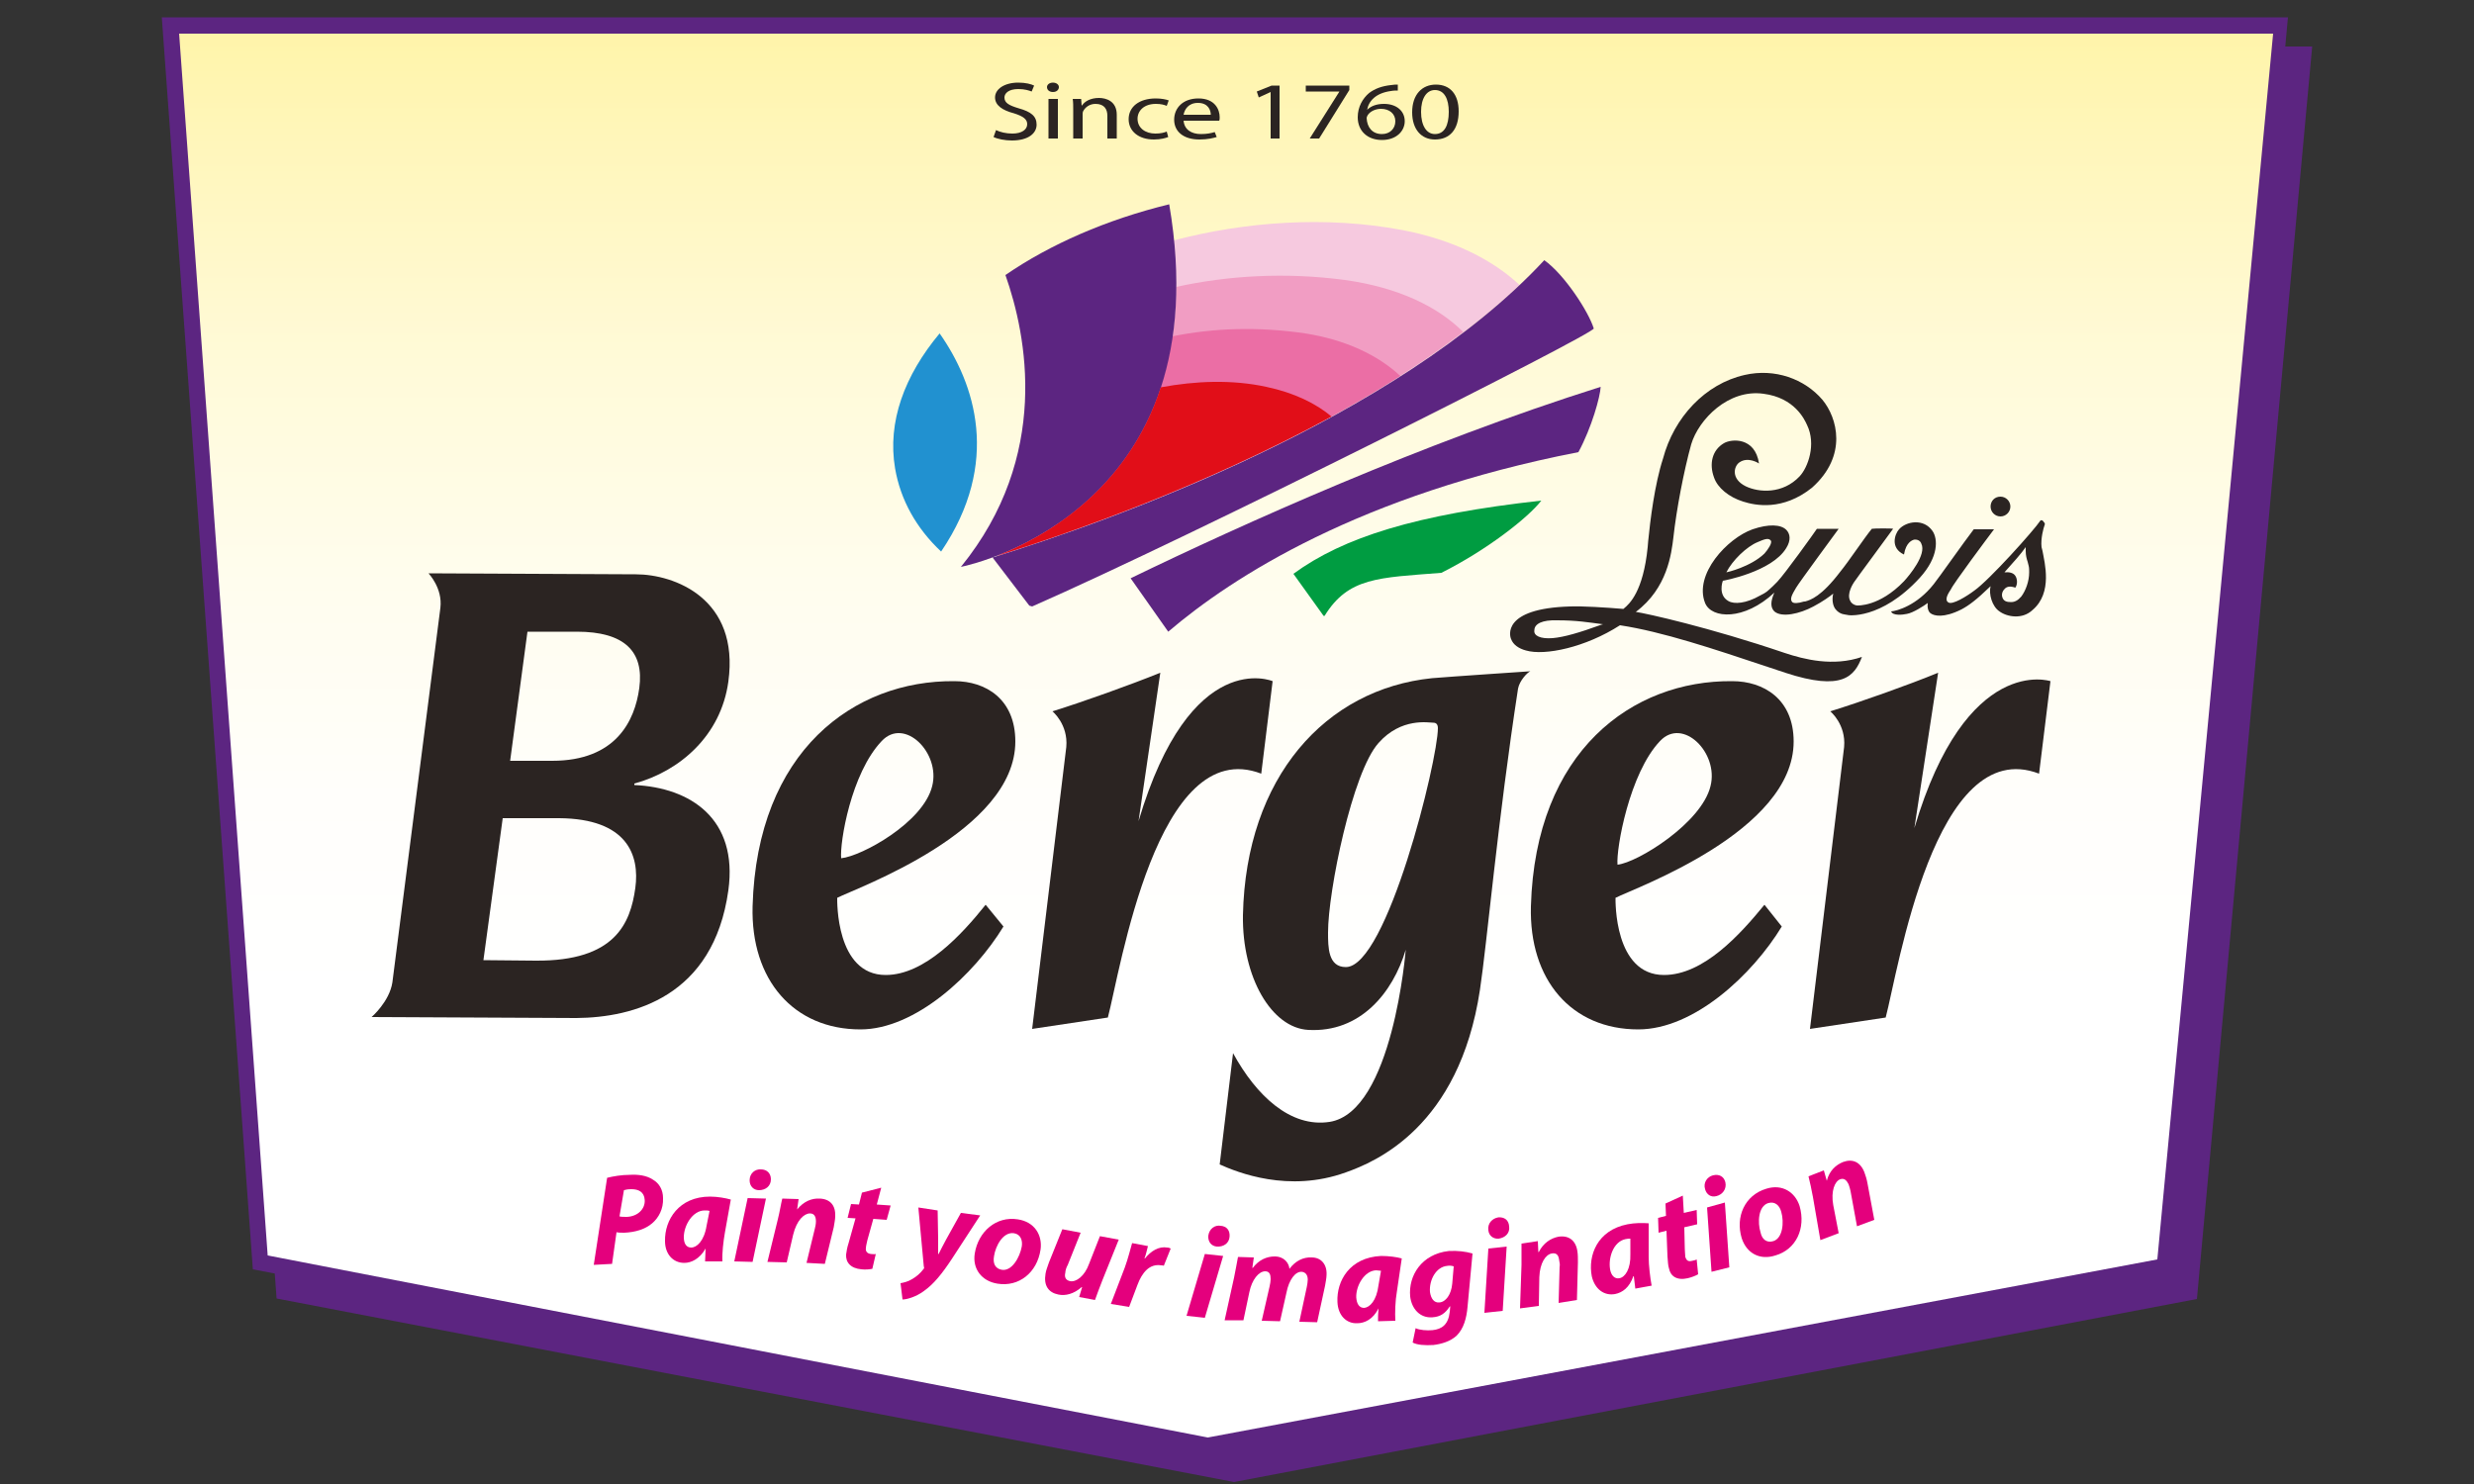 <?xml version="1.0" encoding="utf-8"?>
<!-- Generator: Adobe Illustrator 27.9.0, SVG Export Plug-In . SVG Version: 6.00 Build 0)  -->
<svg version="1.1" id="Layer_1" xmlns="http://www.w3.org/2000/svg" xmlns:xlink="http://www.w3.org/1999/xlink" x="0px" y="0px"
	 viewBox="0 0 500 300" style="enable-background:new 0 0 500 300;" xml:space="preserve">
<rect x="0" y="0" width="500" height="300" fill="#333333" stroke="none"/>
<style type="text/css">
	.st0{fill:#5C2581;}
	
		.st1{clip-path:url(#SVGID_00000127011656112048027330000006542954567188584362_);fill:url(#SVGID_00000165916202203808892070000010287070350995334041_);}
	.st2{clip-path:url(#SVGID_00000064346702221270910630000002593584172085697428_);fill:#E4007D;}
	.st3{clip-path:url(#SVGID_00000064346702221270910630000002593584172085697428_);fill:#2B2422;}
	.st4{clip-path:url(#SVGID_00000064346702221270910630000002593584172085697428_);fill:#F6C9DF;}
	.st5{clip-path:url(#SVGID_00000064346702221270910630000002593584172085697428_);fill:#F19DC3;}
	.st6{clip-path:url(#SVGID_00000064346702221270910630000002593584172085697428_);fill:#EB6EA5;}
	.st7{clip-path:url(#SVGID_00000064346702221270910630000002593584172085697428_);fill:#5C2581;}
	.st8{clip-path:url(#SVGID_00000064346702221270910630000002593584172085697428_);fill:#009C41;}
	.st9{clip-path:url(#SVGID_00000064346702221270910630000002593584172085697428_);fill:#2191D0;}
	.st10{clip-path:url(#SVGID_00000064346702221270910630000002593584172085697428_);fill:#E10E18;}
</style>
<g>
	<polygon class="st0" points="439.1,256.7 244.6,293.7 51.1,256.6 32.7,3.5 462.4,3.5 	"/>
	<polygon class="st0" points="444,262.6 249.4,299.6 55.9,262.5 37.5,9.4 467.3,9.4 	"/>
	<g>
		<defs>
			<polygon id="SVGID_1_" points="459.4,6.8 36.2,6.8 54.1,253.8 244.1,290.6 436,254.6 			"/>
		</defs>
		<clipPath id="SVGID_00000090259605934751269850000014396652576662650498_">
			<use xlink:href="#SVGID_1_"  style="overflow:visible;"/>
		</clipPath>
		
			<linearGradient id="SVGID_00000016768381470941248120000011185846302180848059_" gradientUnits="userSpaceOnUse" x1="-99.826" y1="500.003" x2="-99.189" y2="500.003" gradientTransform="matrix(-1.920000e-05 -445.264 445.264 -1.920000e-05 -222385.625 -44158.254)">
			<stop  offset="0" style="stop-color:#FFFFFF"/>
			<stop  offset="0.313" style="stop-color:#FFFFFF"/>
			<stop  offset="0.453" style="stop-color:#FFFEFB"/>
			<stop  offset="0.603" style="stop-color:#FFFDEE"/>
			<stop  offset="0.758" style="stop-color:#FFFAD8"/>
			<stop  offset="0.915" style="stop-color:#FFF6BA"/>
			<stop  offset="1" style="stop-color:#FFF4A7"/>
		</linearGradient>
		
			<rect x="36.2" y="6.8" style="clip-path:url(#SVGID_00000090259605934751269850000014396652576662650498_);fill:url(#SVGID_00000016768381470941248120000011185846302180848059_);" width="423.2" height="283.8"/>
	</g>
	<g>
		<defs>
			<rect id="SVGID_00000150791332037420317420000010409154966650204578_" x="26.9" y="-71.5" width="446.1" height="446.1"/>
		</defs>
		<clipPath id="SVGID_00000021114922527654100640000008971109507808360847_">
			<use xlink:href="#SVGID_00000150791332037420317420000010409154966650204578_"  style="overflow:visible;"/>
		</clipPath>
		<path style="clip-path:url(#SVGID_00000021114922527654100640000008971109507808360847_);fill:#E4007D;" d="M122.7,238.1
			c1.2-0.3,2.9-0.6,4.6-0.6c1.6-0.1,3.4,0.1,4.7,1c1.2,0.7,2,2,2,3.7c0.1,2.2-0.9,4-2.2,5.1c-1.4,1.2-3.4,1.8-5.6,1.9
			c-0.6,0-1.2,0-1.6-0.1l-0.9,6.4l-3.7,0.2L122.7,238.1z M125.2,245.9c0.4,0.1,0.8,0.1,1.5,0.1c2.2-0.1,3.7-1.6,3.6-3.4
			c-0.1-1.7-1.3-2.2-2.7-2.2c-0.7,0-1.2,0.1-1.5,0.2L125.2,245.9z"/>
		<path style="clip-path:url(#SVGID_00000021114922527654100640000008971109507808360847_);fill:#E4007D;" d="M142.5,255
			c0-0.7,0.1-1.6,0.1-2.6h0c-1.2,2.1-2.9,2.9-4.3,2.9c-2.3,0-3.9-1.8-3.9-4.4c-0.1-4.3,2.8-9,9.1-9c1.5,0,3.2,0.3,4.2,0.6l-1.2,6.7
			c-0.3,1.7-0.6,4.2-0.5,5.8L142.5,255z M143.4,244.8c-0.3-0.1-0.6-0.1-1-0.1c-2.4,0-4.2,3-4.2,5.4c0,1.3,0.5,2.1,1.5,2.1
			c1.1,0,2.6-1.3,3.1-4.4L143.4,244.8z"/>
		<path style="clip-path:url(#SVGID_00000021114922527654100640000008971109507808360847_);fill:#E4007D;" d="M148.4,255l2.7-12.8
			l3.7,0.1l-2.7,12.8L148.4,255z M153.4,240.6c-1.1,0-1.9-0.8-1.9-2c0-1.4,1.1-2.3,2.3-2.2c1.2,0,2,0.8,2,2
			C155.8,239.8,154.7,240.6,153.4,240.6L153.4,240.6z"/>
		<path style="clip-path:url(#SVGID_00000021114922527654100640000008971109507808360847_);fill:#E4007D;" d="M155.1,255.1l2.1-8.6
			c0.4-1.6,0.6-3,0.9-4.2l3.3,0.1l-0.3,2.1h0c1.3-1.6,2.9-2.3,4.6-2.2c2.1,0.1,3.2,1.4,3.1,3.6c0,0.6-0.2,1.5-0.3,2.2l-1.8,7.4
			l-3.7-0.2l1.7-7c0.1-0.4,0.2-0.9,0.2-1.4c0-0.9-0.3-1.6-1.2-1.6c-1.2,0-2.7,1.4-3.4,4.3l-1.3,5.6L155.1,255.1z"/>
		<path style="clip-path:url(#SVGID_00000021114922527654100640000008971109507808360847_);fill:#E4007D;" d="M178.1,240.1l-0.9,3.4
			l2.8,0.2l-0.8,2.9l-2.7-0.2l-1.2,4.3c-0.1,0.5-0.3,1.2-0.3,1.6c-0.1,0.6,0.2,1.1,1,1.2c0.3,0,0.7,0.1,1,0l-0.7,3
			c-0.5,0.1-1.4,0.2-2.2,0.1c-2.2-0.2-3.2-1.4-3.1-3c0.1-0.7,0.2-1.4,0.5-2.3l1.4-5l-1.6-0.1l0.7-2.8l1.6,0.1l0.6-2.4L178.1,240.1z"
			/>
		<path style="clip-path:url(#SVGID_00000021114922527654100640000008971109507808360847_);fill:#E4007D;" d="M189.5,244.7l0.1,5.7
			c0,1.3,0,2.3,0,3.1h0.1c0.4-0.8,0.8-1.6,1.5-2.9l3-5.4l3.9,0.5l-5.6,8.6c-2.1,3.2-3.8,5.3-5.8,6.7c-1.6,1.2-3.5,1.7-4.3,1.7
			l-0.4-3.3c0.6-0.1,1.5-0.3,2.3-0.8c0.9-0.5,1.7-1.2,2.3-2c0.2-0.2,0.2-0.3,0.1-0.6l-1.1-11.9L189.5,244.7z"/>
		<path style="clip-path:url(#SVGID_00000021114922527654100640000008971109507808360847_);fill:#E4007D;" d="M201.6,259.5
			c-3.2-0.5-5.1-3-4.6-6.1c0.7-4.4,4.3-7.6,8.7-6.9c3.4,0.5,5,3.2,4.6,6.1C209.6,257.3,205.9,260.2,201.6,259.5 M202.5,256.7
			c2,0.3,3.6-2.5,4-4.7c0.2-1.2-0.2-2.5-1.6-2.7c-2.2-0.3-3.7,2.6-4,4.6C200.6,255.5,201.2,256.5,202.5,256.7L202.5,256.7z"/>
		<path style="clip-path:url(#SVGID_00000021114922527654100640000008971109507808360847_);fill:#E4007D;" d="M226.1,250.6l-3.3,8.2
			c-0.6,1.5-1.1,2.9-1.5,4l-3.2-0.6l0.6-2l-0.1,0c-1.6,1.4-3.3,1.8-4.7,1.5c-2-0.4-3-1.8-2.6-4.2c0.1-0.7,0.4-1.4,0.7-2.3l2.7-6.7
			l3.7,0.7l-2.6,6.5c-0.3,0.5-0.5,1.2-0.5,1.6c-0.2,0.8,0,1.5,1,1.7c1.2,0.2,2.9-1,3.8-3.5l2.2-5.6L226.1,250.6z"/>
		<path style="clip-path:url(#SVGID_00000021114922527654100640000008971109507808360847_);fill:#E4007D;" d="M224.5,263.6l2.8-7.3
			c0.7-1.9,1.2-4,1.5-5l3.2,0.6c-0.2,0.8-0.4,1.7-0.7,2.5l0.1,0c1.2-1.5,2.8-2.5,4.5-2.2c0.3,0,0.5,0.1,0.7,0.2l-1.4,3.5
			c-0.1-0.1-0.3-0.1-0.5-0.1c-2.4-0.4-3.9,1.5-4.8,3.9l-1.7,4.5L224.5,263.6z"/>
		<path style="clip-path:url(#SVGID_00000021114922527654100640000008971109507808360847_);fill:#E4007D;" d="M239.8,266l3.7-12.5
			l3.7,0.4l-3.7,12.5L239.8,266z M245.9,252c-1.1-0.1-1.8-1-1.7-2.2c0.2-1.4,1.3-2.2,2.5-2c1.2,0.1,1.9,0.9,1.8,2.2
			C248.4,251.4,247.2,252.1,245.9,252L245.9,252z"/>
		<path style="clip-path:url(#SVGID_00000021114922527654100640000008971109507808360847_);fill:#E4007D;" d="M247.5,266.9l1.9-8.6
			c0.3-1.6,0.6-3,0.8-4.2l3.2,0.1l-0.3,2.1h0.1c1.2-1.6,2.8-2.3,4.4-2.3c2,0,2.9,1.4,3,2.5c1.2-1.6,2.8-2.4,4.5-2.3
			c1.9,0,3.1,1.4,3,3.5c0,0.6-0.2,1.6-0.3,2.2l-1.6,7.4l-3.6-0.1l1.5-7c0.1-0.5,0.2-1.1,0.2-1.5c0-0.9-0.4-1.5-1.2-1.6
			c-1.3-0.1-2.6,1.6-3.1,4.2l-1.3,5.8l-3.7-0.1l1.6-7c0.1-0.5,0.2-1,0.2-1.4c0-0.9-0.2-1.6-1.1-1.6c-1.3,0-2.7,1.7-3.2,4.2l-1.2,5.7
			L247.5,266.9z"/>
		<path style="clip-path:url(#SVGID_00000021114922527654100640000008971109507808360847_);fill:#E4007D;" d="M278.5,267.1
			c0-0.7,0-1.6,0.1-2.6h0c-1.1,2.2-2.8,3-4.3,3c-2.2,0.1-3.9-1.6-4-4.3c-0.2-4.3,2.5-9,8.8-9.3c1.6,0,3.1,0.2,4.2,0.5l-1,6.8
			c-0.3,1.6-0.4,4.2-0.3,5.8L278.5,267.1z M279.1,256.9c-0.3,0-0.6-0.1-1-0.1c-2.4,0.1-4.1,3.2-4,5.5c0.1,1.3,0.6,2.1,1.6,2.1
			c1.1-0.1,2.5-1.4,2.9-4.6L279.1,256.9z"/>
		<path style="clip-path:url(#SVGID_00000021114922527654100640000008971109507808360847_);fill:#E4007D;" d="M286.1,268.5
			c0.8,0.4,2.3,0.5,3.4,0.4c1.9-0.2,3.2-1.1,3.5-3.7l0.1-1.1l-0.1,0c-0.9,1.4-1.9,2.1-3.5,2.2c-2.5,0.2-4.2-1.7-4.5-4.2
			c-0.4-4.2,2.3-8.6,7.8-9.2c1.8-0.1,3.4,0.1,4.8,0.5l-1,10.7c-0.2,2.4-0.8,4.5-2.2,5.9c-1.3,1.2-3.1,1.7-4.7,1.9
			c-1.7,0.1-3.3,0-4.2-0.5L286.1,268.5z M293.8,256c-0.3-0.1-0.8-0.2-1.3-0.1c-2.3,0.2-3.7,2.9-3.5,5.3c0.2,1.3,0.8,2.2,1.9,2.1
			c1.3-0.1,2.4-1.6,2.6-3.8L293.8,256z"/>
		<path style="clip-path:url(#SVGID_00000021114922527654100640000008971109507808360847_);fill:#E4007D;" d="M300,265.4l0.8-13
			l3.7-0.4l-0.8,13L300,265.4z M302.9,250.4c-1.1,0.1-2-0.6-2.1-1.7c-0.2-1.4,0.8-2.4,2-2.6c1.2-0.1,2.1,0.5,2.2,1.8
			C305.2,249.3,304.2,250.2,302.9,250.4L302.9,250.4z"/>
		<path style="clip-path:url(#SVGID_00000021114922527654100640000008971109507808360847_);fill:#E4007D;" d="M307.2,264.5l0.3-8.8
			c0-1.7,0-3.1,0-4.3l3.3-0.5l0.1,2.2l0.1,0c0.9-1.8,2.4-2.8,4-3.1c2.1-0.3,3.5,0.8,3.8,3c0.1,0.6,0.1,1.5,0.1,2.2l-0.2,7.6
			l-3.7,0.6l0.2-7.3c0.1-0.4,0-0.9-0.1-1.4c-0.1-0.9-0.5-1.5-1.5-1.3c-1.2,0.2-2.4,1.9-2.5,4.8L311,264L307.2,264.5z"/>
		<path style="clip-path:url(#SVGID_00000021114922527654100640000008971109507808360847_);fill:#E4007D;" d="M330.5,260.5
			c-0.1-0.7-0.2-1.6-0.3-2.5h-0.1c-0.8,2.3-2.2,3.3-3.7,3.6c-2.2,0.4-4.1-1-4.7-3.6c-0.8-4.2,1.1-9.3,7.2-10.5
			c1.5-0.3,3.1-0.3,4.3-0.2l0,6.8c0,1.7,0.3,4.2,0.6,5.8L330.5,260.5z M329.5,250.4c-0.3,0-0.6,0-1,0.1c-2.4,0.5-3.5,3.7-3.1,6.1
			c0.2,1.2,0.9,2,1.9,1.8c1.1-0.2,2.3-1.8,2.2-4.9L329.5,250.4z"/>
		<path style="clip-path:url(#SVGID_00000021114922527654100640000008971109507808360847_);fill:#E4007D;" d="M340.1,241.7l0.2,3.5
			l2.6-0.6l0.1,2.9l-2.6,0.6l0.1,4.4c0,0.5,0.1,1.2,0.1,1.6c0.2,0.6,0.5,1,1.3,0.8c0.3-0.1,0.7-0.1,1-0.3l0.3,3
			c-0.5,0.3-1.3,0.6-2.1,0.8c-2.2,0.5-3.5-0.4-3.8-2c-0.2-0.6-0.2-1.3-0.3-2.4l-0.2-5.2l-1.6,0.4l-0.1-3l1.6-0.4l-0.1-2.5
			L340.1,241.7z"/>
		<path style="clip-path:url(#SVGID_00000021114922527654100640000008971109507808360847_);fill:#E4007D;" d="M346.9,241.8
			c-1.1,0.3-2-0.3-2.3-1.4c-0.4-1.3,0.4-2.5,1.6-2.8c1.2-0.3,2.2,0.2,2.5,1.4C349,240.4,348.1,241.5,346.9,241.8L346.9,241.8z
			 M345.9,257.1l-0.9-13l3.6-1l0.9,13.1L345.9,257.1z"/>
		<path style="clip-path:url(#SVGID_00000021114922527654100640000008971109507808360847_);fill:#E4007D;" d="M358.8,253.8
			c-3.1,1-5.8-0.4-6.8-3.5c-1.3-4.3,0.6-8.7,5-10c3.2-1,5.8,0.7,6.7,3.5C365,248.3,363,252.6,358.8,253.8 M358.4,250.9
			c1.9-0.6,2.2-3.8,1.6-5.9c-0.3-1.2-1.2-2.2-2.6-1.8c-2.1,0.6-2.2,4-1.6,5.9C356.1,250.6,357.1,251.3,358.4,250.9L358.4,250.9z"/>
		<path style="clip-path:url(#SVGID_00000021114922527654100640000008971109507808360847_);fill:#E4007D;" d="M367.9,250.7l-1.5-8.7
			c-0.3-1.6-0.6-3-0.9-4.2l3.1-1.2l0.6,2.1l0,0c0.5-2,1.8-3.2,3.3-3.8c1.9-0.7,3.5,0,4.3,2.1c0.2,0.5,0.5,1.5,0.6,2.1l1.4,7.5
			l-3.5,1.3l-1.3-7.1c-0.1-0.4-0.2-0.9-0.4-1.4c-0.4-0.8-0.9-1.3-1.7-1c-1.1,0.4-1.9,2.4-1.4,5.2l1.1,5.7L367.9,250.7z"/>
		<path style="clip-path:url(#SVGID_00000021114922527654100640000008971109507808360847_);fill:#2B2422;" d="M201.3,26.3
			c0.8,0.4,2,0.7,3.3,0.7c1.9,0,3-0.8,3-1.9c0-1-0.8-1.6-2.7-2.2c-2.3-0.6-3.8-1.6-3.8-3.2c0-1.7,1.9-3,4.7-3c1.5,0,2.6,0.3,3.2,0.6
			l-0.5,1.2c-0.5-0.2-1.4-0.5-2.7-0.5c-2,0-2.8,0.9-2.8,1.7c0,1.1,0.9,1.6,2.9,2.2c2.5,0.7,3.6,1.6,3.6,3.3c0,1.7-1.6,3.2-5,3.2
			c-1.4,0-2.9-0.3-3.7-0.7L201.3,26.3z"/>
		<path style="clip-path:url(#SVGID_00000021114922527654100640000008971109507808360847_);fill:#2B2422;" d="M212.8,18.6
			c-0.7,0-1.2-0.4-1.2-1c0-0.5,0.5-0.9,1.2-0.9c0.7,0,1.2,0.4,1.2,0.9C214,18.1,213.6,18.6,212.8,18.6 M211.9,20h1.9v8h-1.9V20z"/>
		<path style="clip-path:url(#SVGID_00000021114922527654100640000008971109507808360847_);fill:#2B2422;" d="M216.9,22.2
			c0-0.8,0-1.5-0.1-2.2h1.7l0.1,1.3h0.1c0.5-0.8,1.7-1.5,3.4-1.5c1.4,0,3.6,0.6,3.6,3.4V28h-1.9v-4.6c0-1.3-0.6-2.4-2.4-2.4
			c-1.2,0-2.1,0.7-2.5,1.5c-0.1,0.2-0.1,0.5-0.1,0.7V28h-1.9V22.2z"/>
		<path style="clip-path:url(#SVGID_00000021114922527654100640000008971109507808360847_);fill:#2B2422;" d="M236.1,27.7
			c-0.5,0.2-1.5,0.5-2.9,0.5c-3.1,0-5.1-1.7-5.1-4.1c0-2.5,2.1-4.2,5.5-4.2c1.1,0,2.1,0.2,2.6,0.4l-0.4,1.1
			c-0.5-0.2-1.1-0.4-2.2-0.4c-2.4,0-3.7,1.4-3.7,3c0,1.9,1.6,3,3.6,3c1.1,0,1.8-0.2,2.3-0.4L236.1,27.7z"/>
		<path style="clip-path:url(#SVGID_00000021114922527654100640000008971109507808360847_);fill:#2B2422;" d="M239.2,24.3
			c0.1,1.9,1.6,2.8,3.5,2.8c1.3,0,2.1-0.2,2.8-0.4l0.4,1c-0.7,0.2-1.8,0.5-3.5,0.5c-3.2,0-5.1-1.6-5.1-4c0-2.4,1.8-4.3,4.9-4.3
			c3.4,0,4.3,2.3,4.3,3.8c0,0.3,0,0.5-0.1,0.7H239.2z M244.7,23.2c0-0.9-0.5-2.4-2.6-2.4c-1.9,0-2.7,1.3-2.9,2.4H244.7z"/>
		<polygon style="clip-path:url(#SVGID_00000021114922527654100640000008971109507808360847_);fill:#2B2422;" points="256.8,18.6 
			256.8,18.6 254.4,19.7 254,18.5 257,17.3 258.6,17.3 258.6,28 256.8,28 		"/>
		<polygon style="clip-path:url(#SVGID_00000021114922527654100640000008971109507808360847_);fill:#2B2422;" points="272.7,17.3 
			272.7,18.2 266.6,28 264.7,28 270.7,18.5 270.7,18.5 263.9,18.5 263.9,17.3 		"/>
		<path style="clip-path:url(#SVGID_00000021114922527654100640000008971109507808360847_);fill:#2B2422;" d="M282.5,18.3
			c-0.4,0-0.9,0-1.4,0.1c-3,0.4-4.5,2-4.8,3.8h0c0.7-0.7,1.8-1.2,3.4-1.2c2.5,0,4.2,1.4,4.2,3.5c0,2-1.7,3.8-4.6,3.8
			c-2.9,0-4.9-1.8-4.9-4.6c0-2.1,1-3.8,2.3-4.9c1.2-0.9,2.6-1.4,4.4-1.6c0.6-0.1,1-0.1,1.4-0.1V18.3z M279.3,27.1
			c1.6,0,2.7-1.1,2.7-2.6c0-1.5-1.2-2.5-2.9-2.5c-1.1,0-2.2,0.5-2.7,1.3c-0.1,0.2-0.2,0.4-0.2,0.6C276.3,25.7,277.3,27.1,279.3,27.1
			"/>
		<path style="clip-path:url(#SVGID_00000021114922527654100640000008971109507808360847_);fill:#2B2422;" d="M290,28.2
			c-2.7,0-4.6-2-4.6-5.5c0-3.6,2-5.6,4.8-5.6c2.9,0,4.6,2,4.6,5.4C294.8,26.2,293,28.2,290,28.2 M290,27.1c1.9,0,2.8-1.7,2.8-4.5
			c0-2.6-0.9-4.4-2.8-4.4c-1.7,0-2.8,1.7-2.8,4.4C287.2,25.4,288.3,27.1,290,27.1L290,27.1z"/>
		<path style="clip-path:url(#SVGID_00000021114922527654100640000008971109507808360847_);fill:#F6C9DF;" d="M201.4,112.4
			c23.1-7.2,75.1-25.8,105.7-54.8c-5.5-5.1-13.3-9.1-23.7-11.1c-15.5-2.9-31.7-1.7-46.2,2.1C241.5,91.2,214.9,107.1,201.4,112.4"/>
		<path style="clip-path:url(#SVGID_00000021114922527654100640000008971109507808360847_);fill:#F19DC3;" d="M201.4,112.4
			c20.4-6.4,63.5-21.7,94.3-45.3c-5.1-5.1-13.1-9-23.9-10.5c-12-1.6-23.6-0.9-34.1,1.4C237.5,93.7,213.8,107.5,201.4,112.4"/>
		<path style="clip-path:url(#SVGID_00000021114922527654100640000008971109507808360847_);fill:#EB6EA5;" d="M201.4,112.4
			C219.2,106.8,254,94.5,283,76c-4.5-4.2-11-7.3-19.2-8.6c-9.5-1.4-18.6-1.1-26.9,0.6C232.8,96.3,212.6,108,201.4,112.4"/>
		<path style="clip-path:url(#SVGID_00000021114922527654100640000008971109507808360847_);fill:#5C2581;" d="M228.5,116.9l7.6,10.8
			c13-11.1,38.8-27.7,82.9-36.3c2.7-5,4.4-11.2,4.5-13.2C287.4,89.6,251.2,105.9,228.5,116.9"/>
		<path style="clip-path:url(#SVGID_00000021114922527654100640000008971109507808360847_);fill:#009C41;" d="M261.4,116l6.1,8.5
			c0.1,0,0.2,0,0.2,0c4.8-7.8,10.9-7.7,23.6-8.7c9.2-4.6,17.6-11.2,20.2-14.6C286.2,104,271.5,108.6,261.4,116"/>
		<path style="clip-path:url(#SVGID_00000021114922527654100640000008971109507808360847_);fill:#5C2581;" d="M312.1,52.6
			c-29.9,32.2-87.6,52.7-111.5,60.1l7.4,9.7c0.1,0.1,0.4,0.1,0.6,0.2c32.1-14.1,113.8-55.2,113.5-56.2
			C321.1,63.1,316.2,55.5,312.1,52.6"/>
		<path style="clip-path:url(#SVGID_00000021114922527654100640000008971109507808360847_);fill:#2191D0;" d="M189.9,67.4
			c-7.1,8.5-10.6,17.9-9,27.3c1.1,6.4,4.3,12.1,9.3,16.8C202.4,93.5,197,77.5,189.9,67.4"/>
		<path style="clip-path:url(#SVGID_00000021114922527654100640000008971109507808360847_);fill:#5C2581;" d="M236.3,41.3
			c-12.7,3.1-24.1,8.1-33.1,14.3c4.3,12.2,9.2,36.6-9,59C197.7,113.9,246.7,102.3,236.3,41.3"/>
		<path style="clip-path:url(#SVGID_00000021114922527654100640000008971109507808360847_);fill:#E10E18;" d="M201.4,112.4
			c15-4.7,42.1-14.2,67.7-28.2c-3.1-2.6-7.5-4.8-13.2-6c-6.9-1.5-14.3-1.2-21.3,0.1C227.8,99.2,211.1,108.6,201.4,112.4"/>
		<path style="clip-path:url(#SVGID_00000021114922527654100640000008971109507808360847_);fill:#2B2422;" d="M89,122.9
			c0.5-4-2.4-7-2.4-7l41.9,0.2c7.8,0,21,4.9,18.7,21.7c-1.5,10.9-9.8,18.1-19,20.6l0,0.3c11.3,0.5,21,6.8,19,21.3
			c-3,21.5-19.2,25.7-30.7,25.8l-41.4-0.2c0,0,3.6-3.1,4.2-7L89,122.9z M103.1,153.8l8.5,0c12.9,0,16.7-8.1,17.6-14.7
			c1-7.4-3-11.4-12.6-11.4l-10,0L103.1,153.8z M97.7,194.1l10.6,0.1c16,0.1,19.1-7.5,20.1-14.7c0.9-6.6-1.6-14-15.4-14.1l-11.4,0
			L97.7,194.1z"/>
		<path style="clip-path:url(#SVGID_00000021114922527654100640000008971109507808360847_);fill:#2B2422;" d="M202.8,187.3
			c-5.9,9.7-17.8,20.8-28.9,20.8c-13.5,0-22.2-10-21.8-24.9c0.9-31.4,20.5-45.7,40.8-45.5c6.3,0,12.3,3.6,12.3,12.2
			c0,18.2-32.1,29.6-36,31.6c0,0.6-0.3,15.6,9.8,15.6c7.9,0,15.4-8.2,20.2-14.2L202.8,187.3z M178.2,149.8
			c-6.2,6.5-8.5,20.5-8.2,23.7c4.1-0.4,16.6-7.2,18.4-14.6C190.1,152.2,182.8,144.9,178.2,149.8"/>
		<path style="clip-path:url(#SVGID_00000021114922527654100640000008971109507808360847_);fill:#2B2422;" d="M254.9,156.4
			c-21.1-8.1-28.5,39.9-31,49.3l-15.3,2.3l6.9-57c0.4-4.6-2.8-7.2-2.8-7.2c6.4-2,15.6-5.3,21.8-7.8l-4.4,30
			c10.5-35.4,27.1-28.3,27.1-28.3L254.9,156.4z"/>
		<path style="clip-path:url(#SVGID_00000021114922527654100640000008971109507808360847_);fill:#2B2422;" d="M360.1,187.3
			c-5.9,9.7-17.7,20.8-29,20.8c-13.5,0-22.1-10-21.7-24.9c0.9-31.4,20.5-45.7,40.7-45.5c6.3,0,12.4,3.6,12.4,12.2
			c0,18.2-32.1,29.6-36,31.6c0,0.6-0.3,15.6,9.8,15.6c8,0,15.4-8.2,20.3-14.2L360.1,187.3z M335.5,149.8c-6.2,6.5-8.9,21.8-8.6,25
			c4-0.4,17-8.4,18.8-15.9C347.4,152.2,340.1,144.9,335.5,149.8"/>
		<path style="clip-path:url(#SVGID_00000021114922527654100640000008971109507808360847_);fill:#2B2422;" d="M412.1,156.4
			c-21.1-8.1-28.5,39.9-31,49.3l-15.3,2.3l6.9-57c0.4-4.6-2.8-7.2-2.8-7.2c6.4-2,15.7-5.3,21.8-7.8l-4.8,31.4
			c10.5-35.4,27.5-29.7,27.5-29.7L412.1,156.4z"/>
		<path style="clip-path:url(#SVGID_00000021114922527654100640000008971109507808360847_);fill:#2B2422;" d="M289.4,137.1
			c3.5-0.3,19.9-1.4,19.9-1.4c-0.6,0.2-2.2,1.9-2.5,3.5c-4.1,26.6-6.3,51.7-7.7,60.9c-4.2,27.8-21.2,34.8-27.1,36.9
			c-11.6,4.2-21.9,0-25.5-1.6l2.7-22.5c4.7,8.6,11.6,15.1,19.5,13.9c12.8-2,15.4-34.8,15.4-34.8c-2.6,8.7-9.2,16.8-19.7,16.2
			c-7.4-0.4-13.4-10.6-13.2-23.2C251.8,157.1,267.9,139.3,289.4,137.1 M272,195.5c8.3,0,18.6-41.8,18.6-48.3c0-0.7-0.3-1.1-0.9-1.1
			c-1,0-6.5-1.1-11.1,4.1c-5.3,5.9-10.2,30-10.2,38.3C268.4,191.5,268.4,195.5,272,195.5"/>
		<path style="clip-path:url(#SVGID_00000021114922527654100640000008971109507808360847_);fill:#2B2422;" d="M352.6,75.8
			c-8,1.8-14.3,8.6-16.5,16.9c-1.7,5.2-2.6,12.6-3,16.7l-0.1,1.2c-0.9,9-3.7,11.5-4.8,12.4l-0.1,0.1c-3.5-0.3-8.3-0.6-10.8-0.5
			c-13.8,0.4-12.2,6-11.9,6.6c0.4,1.1,1.5,1.9,3,2.3c3.8,1.1,12-0.6,19-5.1c8.6,1.3,19,4.8,29.8,8.4l3.6,1.2
			c11.6,3.8,14,0.7,15.5-3.2c-5.8,2-11.7,0.5-15.6-0.8c-15.3-5.2-28-8-30.1-8.3c6.4-4.8,7.2-11.8,7.6-15.1
			c0.6-5.5,2.1-13.4,3.6-18.8c1.5-5,7.5-11.2,14.6-10.2c6.3,0.8,8.3,5.2,8.8,6.3c1.9,3.9,0.2,8.6-1.5,10.4c-3.4,3.6-8.2,3.3-10.9,2
			c-3-1.5-2.4-4-1.3-4.8c1.8-1.3,4,0.2,4,0.2c-0.8-5.4-5.6-5-7.1-4.1c-2.4,1.4-3,4.2-2,6.9c0.7,2.1,3,4,5.9,4.9
			c2.5,0.8,8,1.9,13.9-2.8c7.3-6.5,5.1-14.2,2.1-17.8C364.7,76.6,358.7,74.4,352.6,75.8 M310.1,127.4c0-1.3,1.6-2.1,4.6-2
			c4,0,6.2,0.4,9.3,0.8c-0.1,0-0.4,0.1-0.4,0.1c-4.4,1.6-7.5,2.5-9.8,2.7C311.3,129.2,309.9,128.5,310.1,127.4 M402.3,102.4
			c0,1.1,0.9,2,2,2c1.1,0,2-0.9,2-2c0-1.1-0.9-2-2-2C403.1,100.4,402.3,101.3,402.3,102.4 M412.4,105.2L412.4,105.2
			c-1.4,2.1-10.4,12.1-13.4,14.2c-1.6,1.2-4.4,2.9-5.2,2.4c-0.9-0.5-0.1-1.8,0.5-2.7c0.4-1,7.4-10.4,8.7-12.1c0,0-4.1,0-4.1,0
			c-2,2.6-7.2,10-8.1,11.1c-3.4,4.3-7.4,5.4-8.6,5.5c0.3,0.9,2.3,0.7,3.2,0.5c1.2-0.2,3.4-1.6,4.2-2.2c-0.1,0.7,0,1.7,0.6,2.1
			c0.7,0.5,2.6,1,6.2-0.8c1.5-0.8,3-1.9,5.9-4.7c-0.4,1.6,0.3,4.1,1.8,5.1c1.5,1.1,4.6,1.7,6.7-0.3c4.1-3.5,2.4-9.6,2-11.9l-0.2-0.8
			c-0.2-1.7,0.4-3.9,0.6-4.4c0.1-0.2,0.1-0.5-0.1-0.6C412.9,105.2,412.6,105.1,412.4,105.2 M409.4,110.6c0,0.1,0,0.8,0,0.8
			c0,0.9,0.2,1.6,0.4,2.2l0.2,0.8c0.1,0.4,0.1,0.8,0.1,1.3c0,1.8-0.7,3.7-1.6,4.9c-0.7,0.8-1.4,1.2-2.3,1.1c-0.8,0-1.3-0.3-1.5-0.9
			c-0.2-0.5-0.1-1.2,0.4-1.7c0.4-0.5,1.1-0.7,2.2-0.3c0.5-0.7,0.4-1.8,0-2.4c-0.4-0.6-1.2-0.8-2.2-0.7
			C406.9,113.7,408.5,111.9,409.4,110.6 M388,116.8c3.9-4.3,3.6-7.9,2.6-9.4c-1.8-2.7-5.4-2-6.8-0.4c-0.9,1-1.8,3.8,1,5.1
			c0.4-2.5,1.7-2.9,2-3c0.7-0.1,1.3,0.2,1.5,0.8c1.1,2.2-2.4,6.4-3.5,7.6c-5,5.2-9.4,4.9-9.5,4.9c-0.7-0.1-1.2-0.5-1.4-1
			c-0.7-1.4,0.6-3.4,0.8-3.7c0.3-0.5,7.5-10.2,7.9-10.8c0-0.1-3.9-0.1-4.3,0c-1.5,1.8-4.6,6.5-6.4,8.7c-3.8,5-6,5.7-7.1,6l-0.2,0
			c-1.3,0.4-2.1,0.4-2.4,0.1c-0.5-0.6-0.1-1.4,0.8-2.9c0.5-0.9,8.6-11.9,8.6-11.9h-4.4c-0.6,0.9-6.4,9-8,10.7l-0.9,0.9
			c-1.2,1.1-1.2,1.2-2.6,1.9c-2.8,1.6-5.2,1.8-6.4,1.1c-2.1-1.2-1.2-3.9-1.1-4.1c0.1,0,9.9-1.8,12.8-6.6c1-1.6,0.8-2.9,0-3.7
			c-1.1-1.1-3.6-1.2-6.8-0.1c-5.1,1.8-11.9,9.1-9.6,14.9c1.3,3.2,7.9,3.6,14-2.1c-0.8,1.8-0.8,3,0,3.8c1.5,1.3,5.1,0.5,7.9-1
			c1.9-1,3.4-2.1,4-2.6c-0.3,1.2-0.1,2.5,0.5,3.2c0.9,1.1,2,1,2.3,1.1C373.3,124.4,380.1,125.4,388,116.8 M355.2,109.6
			c1.2-0.5,2.2-1,2.7-0.3c0.3,0.5-0.6,1.8-1.3,2.6c-2.8,2.7-7.6,3.8-7.7,3.8C350.1,113.3,353,110.5,355.2,109.6"/>
	</g>
</g>
</svg>
